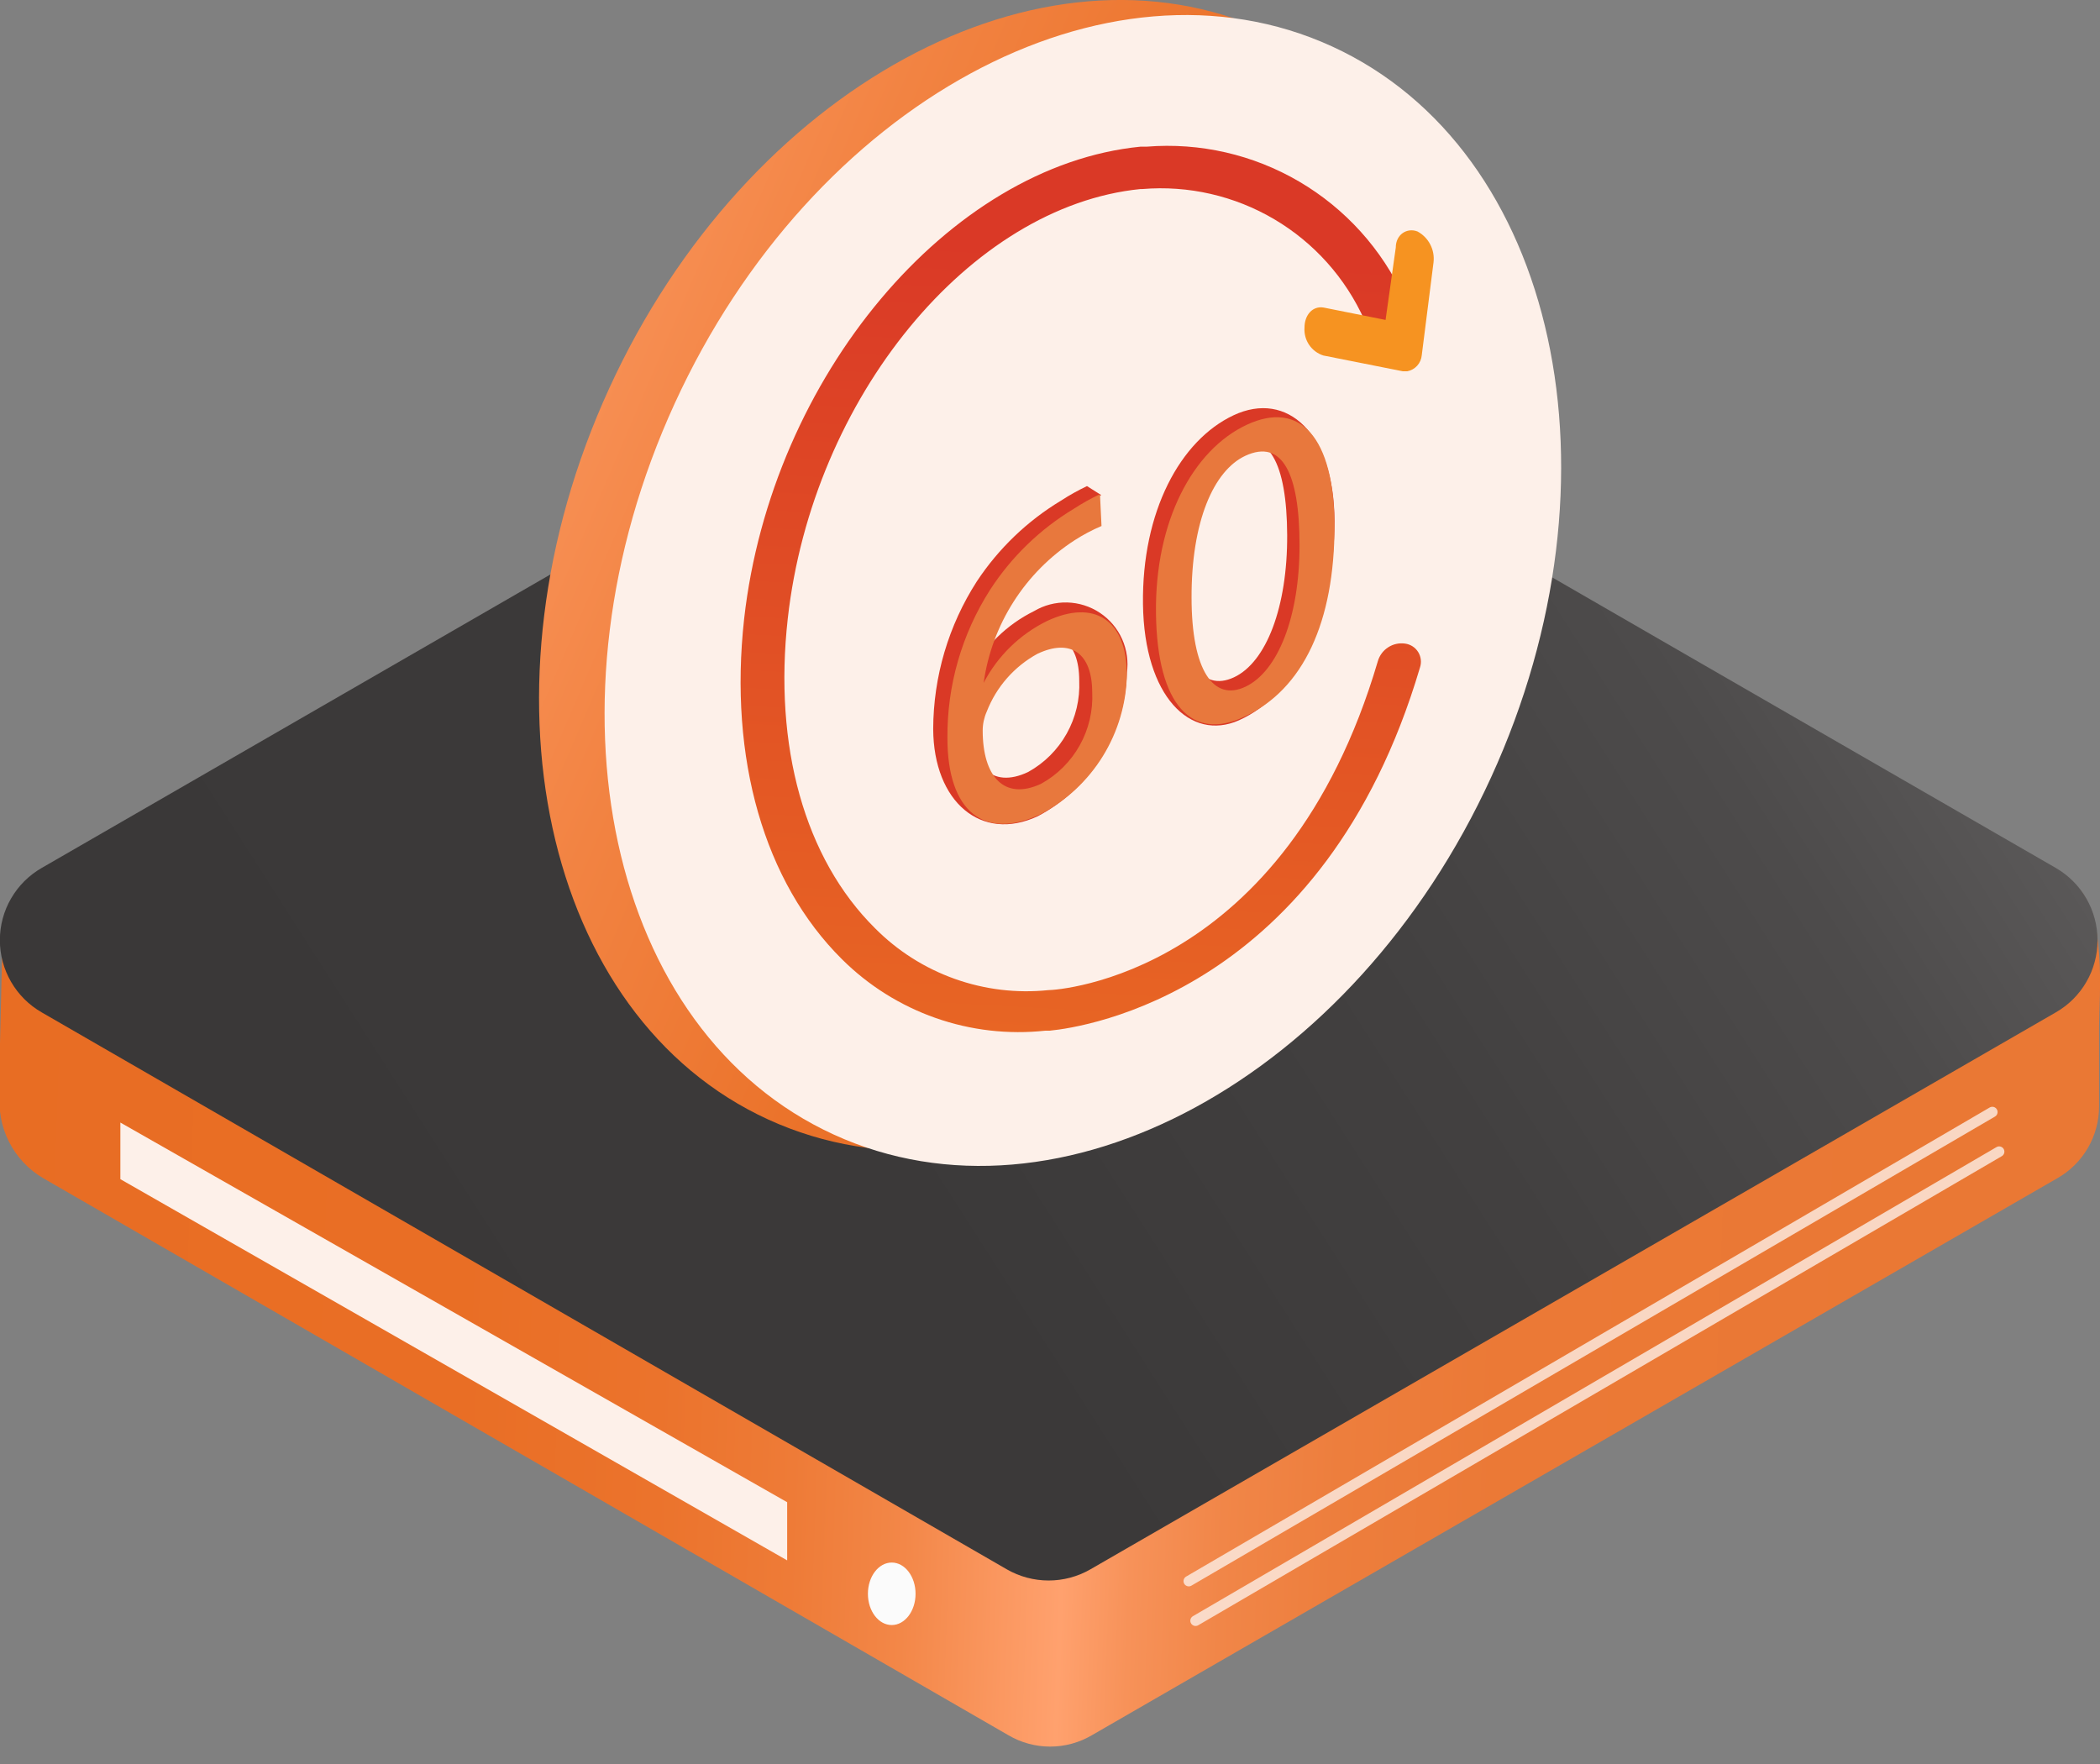 <svg width="100" height="84" viewBox="0 0 100 84" fill="none" xmlns="http://www.w3.org/2000/svg">
<rect x="0" y="0" width="100" height="84" fill="#808080" stroke="none"/>
<g clip-path="url(#clip0)">
<path d="M99.956 48.873V52.674C99.958 53.371 99.775 54.057 99.426 54.66C99.076 55.263 98.573 55.763 97.967 56.107L51.996 82.629C51.394 82.984 50.707 83.171 50.007 83.171C49.308 83.171 48.621 82.984 48.018 82.629L2.063 56.107C1.36 55.697 0.791 55.091 0.425 54.364C0.059 53.638 -0.088 52.82 4.96134e-05 52.011V49.683L0.118 44.777C0.118 43.436 0.589 45.794 1.93 45.027H9.283L47.959 22.691C48.562 22.335 49.249 22.148 49.949 22.148C50.648 22.148 51.335 22.335 51.938 22.691L90.615 45.027L98.762 42.081C100.368 43.392 99.956 47.532 99.956 48.873Z" fill="url(#paint0_linear)"/>
<path d="M99.882 44.777C99.883 45.474 99.7 46.158 99.35 46.761C99.001 47.364 98.498 47.864 97.893 48.21L51.923 74.731C51.318 75.079 50.632 75.262 49.934 75.262C49.236 75.262 48.55 75.079 47.945 74.731L1.989 48.21C1.383 47.863 0.879 47.362 0.529 46.758C0.178 46.154 -0.006 45.468 -0.006 44.769C-0.006 44.071 0.178 43.385 0.529 42.781C0.879 42.177 1.383 41.676 1.989 41.329L47.959 14.808C48.565 14.46 49.251 14.277 49.949 14.277C50.647 14.277 51.332 14.46 51.938 14.808L81.185 31.693L97.893 41.329C98.498 41.678 99.001 42.181 99.35 42.786C99.699 43.392 99.883 44.078 99.882 44.777Z" fill="url(#paint1_linear)"/>
<path d="M5.732 56.151V53.455L37.484 71.534V74.304L5.732 56.151Z" fill="#FDF0E9"/>
<path d="M42.464 77.383C43.09 77.383 43.598 76.717 43.598 75.895C43.598 75.073 43.09 74.407 42.464 74.407C41.837 74.407 41.329 75.073 41.329 75.895C41.329 76.717 41.837 77.383 42.464 77.383Z" fill="url(#paint2_linear)"/>
<path opacity="0.79" d="M56.608 75.291L94.873 52.954" stroke="#FDF0E9" stroke-width="0.5" stroke-linecap="round" stroke-linejoin="round"/>
<path opacity="0.79" d="M56.932 77.177L95.197 54.84" stroke="#FDF0E9" stroke-width="0.5" stroke-linecap="round" stroke-linejoin="round"/>
<path d="M67.883 36.301C74.434 21.991 71.042 6.407 60.306 1.492C49.571 -3.423 35.557 4.192 29.006 18.501C22.454 32.811 25.846 48.395 36.582 53.31C47.318 58.226 61.331 50.61 67.883 36.301Z" fill="url(#paint3_linear)"/>
<path d="M71.004 37.017C77.555 22.708 74.163 7.124 63.427 2.209C52.691 -2.707 38.678 4.909 32.126 19.218C25.575 33.527 28.967 49.112 39.703 54.027C50.438 58.942 64.452 51.327 71.004 37.017Z" fill="#FDF0E9"/>
<path d="M49.992 49.079H49.786C48.019 49.271 46.231 49.065 44.553 48.476C42.876 47.887 41.351 46.93 40.091 45.675C36.393 42.007 34.699 36.128 35.435 29.468C36.732 17.946 45.189 7.883 54.31 6.984H54.604C57.139 6.78 59.674 7.361 61.867 8.647C64.06 9.933 65.804 11.863 66.863 14.174C66.972 14.428 66.981 14.713 66.888 14.973C66.795 15.232 66.607 15.447 66.362 15.574C66.251 15.646 66.126 15.695 65.995 15.718C65.864 15.741 65.73 15.737 65.601 15.706C65.471 15.676 65.349 15.62 65.242 15.542C65.135 15.463 65.045 15.364 64.977 15.25C64.078 13.241 62.577 11.561 60.682 10.442C58.787 9.323 56.591 8.82 54.398 9.002H54.31C46.191 9.813 38.691 18.948 37.513 29.453C36.835 35.524 38.308 40.872 41.668 44.202C42.736 45.278 44.031 46.102 45.459 46.611C46.887 47.121 48.411 47.305 49.919 47.149C50.39 47.149 61.205 46.442 65.611 31.487C65.689 31.214 65.864 30.979 66.102 30.825C66.34 30.67 66.626 30.607 66.907 30.647C67.035 30.664 67.158 30.709 67.267 30.779C67.375 30.849 67.467 30.943 67.534 31.053C67.602 31.163 67.644 31.287 67.658 31.416C67.672 31.544 67.657 31.674 67.615 31.796C63.047 47.223 51.672 48.917 49.992 49.079Z" fill="url(#paint4_linear)"/>
<path d="M67.011 17.681H66.804L63.018 16.929C62.741 16.841 62.502 16.662 62.339 16.422C62.176 16.181 62.099 15.893 62.119 15.603C62.119 14.985 62.517 14.557 63.032 14.646L65.979 15.235L66.466 11.787C66.466 11.168 66.996 10.829 67.497 11.021C67.758 11.161 67.971 11.377 68.107 11.64C68.244 11.902 68.298 12.2 68.263 12.495L67.703 16.915C67.687 17.101 67.611 17.276 67.486 17.414C67.361 17.553 67.194 17.646 67.011 17.681Z" fill="url(#paint5_linear)"/>
<path d="M52.439 23.575C52.085 23.722 50.965 24.945 50.553 25.254C49.384 26.008 48.392 27.004 47.644 28.177C46.896 29.349 46.411 30.669 46.221 32.047C46.892 30.77 47.949 29.739 49.241 29.1C49.719 28.817 50.267 28.674 50.822 28.689C51.377 28.704 51.916 28.875 52.378 29.183C52.84 29.491 53.206 29.923 53.433 30.43C53.66 30.936 53.739 31.497 53.661 32.047C53.62 33.457 53.206 34.832 52.46 36.03C51.715 37.228 50.665 38.208 49.418 38.868C46.736 40.121 44.453 38.191 44.438 34.713C44.446 32.221 45.167 29.782 46.516 27.685C47.549 26.122 48.918 24.808 50.523 23.84C50.92 23.582 51.334 23.351 51.761 23.147L52.439 23.575ZM51.392 32.415C51.392 30.5 50.346 29.822 48.785 30.558C47.746 31.142 46.971 32.102 46.619 33.24C46.516 33.49 46.177 33.903 46.177 34.242C46.177 36.423 47.193 37.601 48.961 36.761C49.731 36.335 50.366 35.702 50.795 34.934C51.225 34.166 51.432 33.294 51.392 32.415Z" fill="#DA3926"/>
<path d="M63.548 24.812C63.548 29.35 61.795 33.048 58.995 34.301C56.697 35.318 54.487 33.181 54.428 28.776C54.369 24.37 56.196 20.967 58.745 19.773C61.294 18.58 63.533 20.628 63.548 24.812ZM56.181 27.995C56.181 31.472 57.212 32.975 58.76 32.253C60.306 31.531 61.309 28.893 61.294 25.475C61.279 22.057 60.41 20.392 58.656 21.217C57.168 21.91 56.107 24.355 56.122 27.995H56.181Z" fill="#DA3926"/>
<path d="M52.453 25.048C52.008 25.237 51.579 25.464 51.172 25.726C50.005 26.481 49.014 27.479 48.267 28.651C47.519 29.823 47.033 31.142 46.84 32.518C47.506 31.239 48.565 30.206 49.86 29.571C52.085 28.525 53.647 29.498 53.661 32.105C53.638 33.486 53.242 34.835 52.516 36.01C51.79 37.184 50.76 38.141 49.536 38.78C46.854 40.032 45.116 38.633 45.116 35.155C45.093 32.651 45.799 30.193 47.149 28.083C48.169 26.509 49.535 25.189 51.142 24.223C51.539 23.965 51.952 23.734 52.38 23.53L52.453 25.048ZM52.011 32.989C52.011 31.074 50.965 30.396 49.403 31.133C48.298 31.737 47.442 32.713 46.987 33.888C46.861 34.171 46.796 34.477 46.795 34.787C46.795 36.968 47.812 38.146 49.58 37.321C50.352 36.894 50.989 36.258 51.418 35.488C51.848 34.717 52.053 33.841 52.011 32.96V32.989Z" fill="#E8783D"/>
<path d="M63.548 25.048C63.548 29.586 62.075 32.842 59.231 34.139C56.785 35.288 55.105 33.623 55.047 29.218C54.988 24.812 56.815 21.423 59.364 20.23C61.913 19.036 63.533 20.834 63.548 25.048ZM56.741 28.451C56.741 31.929 57.787 33.432 59.319 32.695C60.852 31.958 61.883 29.38 61.883 25.961C61.883 22.543 61.058 20.893 59.305 21.703C57.787 22.41 56.726 24.842 56.741 28.496V28.451Z" fill="#E8783D"/>
</g>
<defs>
<linearGradient id="paint0_linear" x1="104.302" y1="54.663" x2="-3.683" y2="50.7" gradientUnits="userSpaceOnUse">
<stop offset="0.11" stop-color="#EA7834"/>
<stop offset="0.3" stop-color="#EB7936"/>
<stop offset="0.37" stop-color="#ED7E3D"/>
<stop offset="0.42" stop-color="#F18648"/>
<stop offset="0.46" stop-color="#F79259"/>
<stop offset="0.49" stop-color="#FFA16E"/>
<stop offset="0.52" stop-color="#FA965E"/>
<stop offset="0.56" stop-color="#F38748"/>
<stop offset="0.61" stop-color="#EE7B37"/>
<stop offset="0.67" stop-color="#EB732C"/>
<stop offset="0.76" stop-color="#E96E25"/>
<stop offset="1" stop-color="#E86D23"/>
</linearGradient>
<linearGradient id="paint1_linear" x1="131.767" y1="-7.544" x2="-72.904" y2="123.324" gradientUnits="userSpaceOnUse">
<stop stop-color="#FBFBFB"/>
<stop offset="0.04" stop-color="#D3D2D2"/>
<stop offset="0.07" stop-color="#AFAEAE"/>
<stop offset="0.11" stop-color="#8F8E8E"/>
<stop offset="0.16" stop-color="#747272"/>
<stop offset="0.21" stop-color="#5E5C5C"/>
<stop offset="0.27" stop-color="#4D4B4B"/>
<stop offset="0.35" stop-color="#424040"/>
<stop offset="0.45" stop-color="#3B3939"/>
<stop offset="0.74" stop-color="#393737"/>
</linearGradient>
<linearGradient id="paint2_linear" x1="101.005" y1="226.882" x2="120.051" y2="228.516" gradientUnits="userSpaceOnUse">
<stop stop-color="#FBFBFB"/>
<stop offset="0.04" stop-color="#D3D2D2"/>
<stop offset="0.07" stop-color="#AFAEAE"/>
<stop offset="0.11" stop-color="#8F8E8E"/>
<stop offset="0.16" stop-color="#747272"/>
<stop offset="0.21" stop-color="#5E5C5C"/>
<stop offset="0.27" stop-color="#4D4B4B"/>
<stop offset="0.35" stop-color="#424040"/>
<stop offset="0.45" stop-color="#3B3939"/>
<stop offset="0.74" stop-color="#393737"/>
</linearGradient>
<linearGradient id="paint3_linear" x1="-27.315" y1="4.443" x2="99.447" y2="58.672" gradientUnits="userSpaceOnUse">
<stop offset="0.11" stop-color="#EA7834"/>
<stop offset="0.19" stop-color="#F18648"/>
<stop offset="0.32" stop-color="#FFA16E"/>
<stop offset="0.34" stop-color="#FD9D68"/>
<stop offset="0.47" stop-color="#F28342"/>
<stop offset="0.57" stop-color="#EB732B"/>
<stop offset="0.63" stop-color="#E86D23"/>
</linearGradient>
<linearGradient id="paint4_linear" x1="48.386" y1="88.404" x2="52.527" y2="11.949" gradientUnits="userSpaceOnUse">
<stop stop-color="#F69321"/>
<stop offset="1" stop-color="#DA3926"/>
</linearGradient>
<linearGradient id="paint5_linear" x1="667.656" y1="289.191" x2="715.023" y2="345.576" gradientUnits="userSpaceOnUse">
<stop stop-color="#F69321"/>
<stop offset="1" stop-color="#DA3926"/>
</linearGradient>
<clipPath id="clip0">
<rect width="100" height="83.188" fill="white"/>
</clipPath>
</defs>
</svg>
